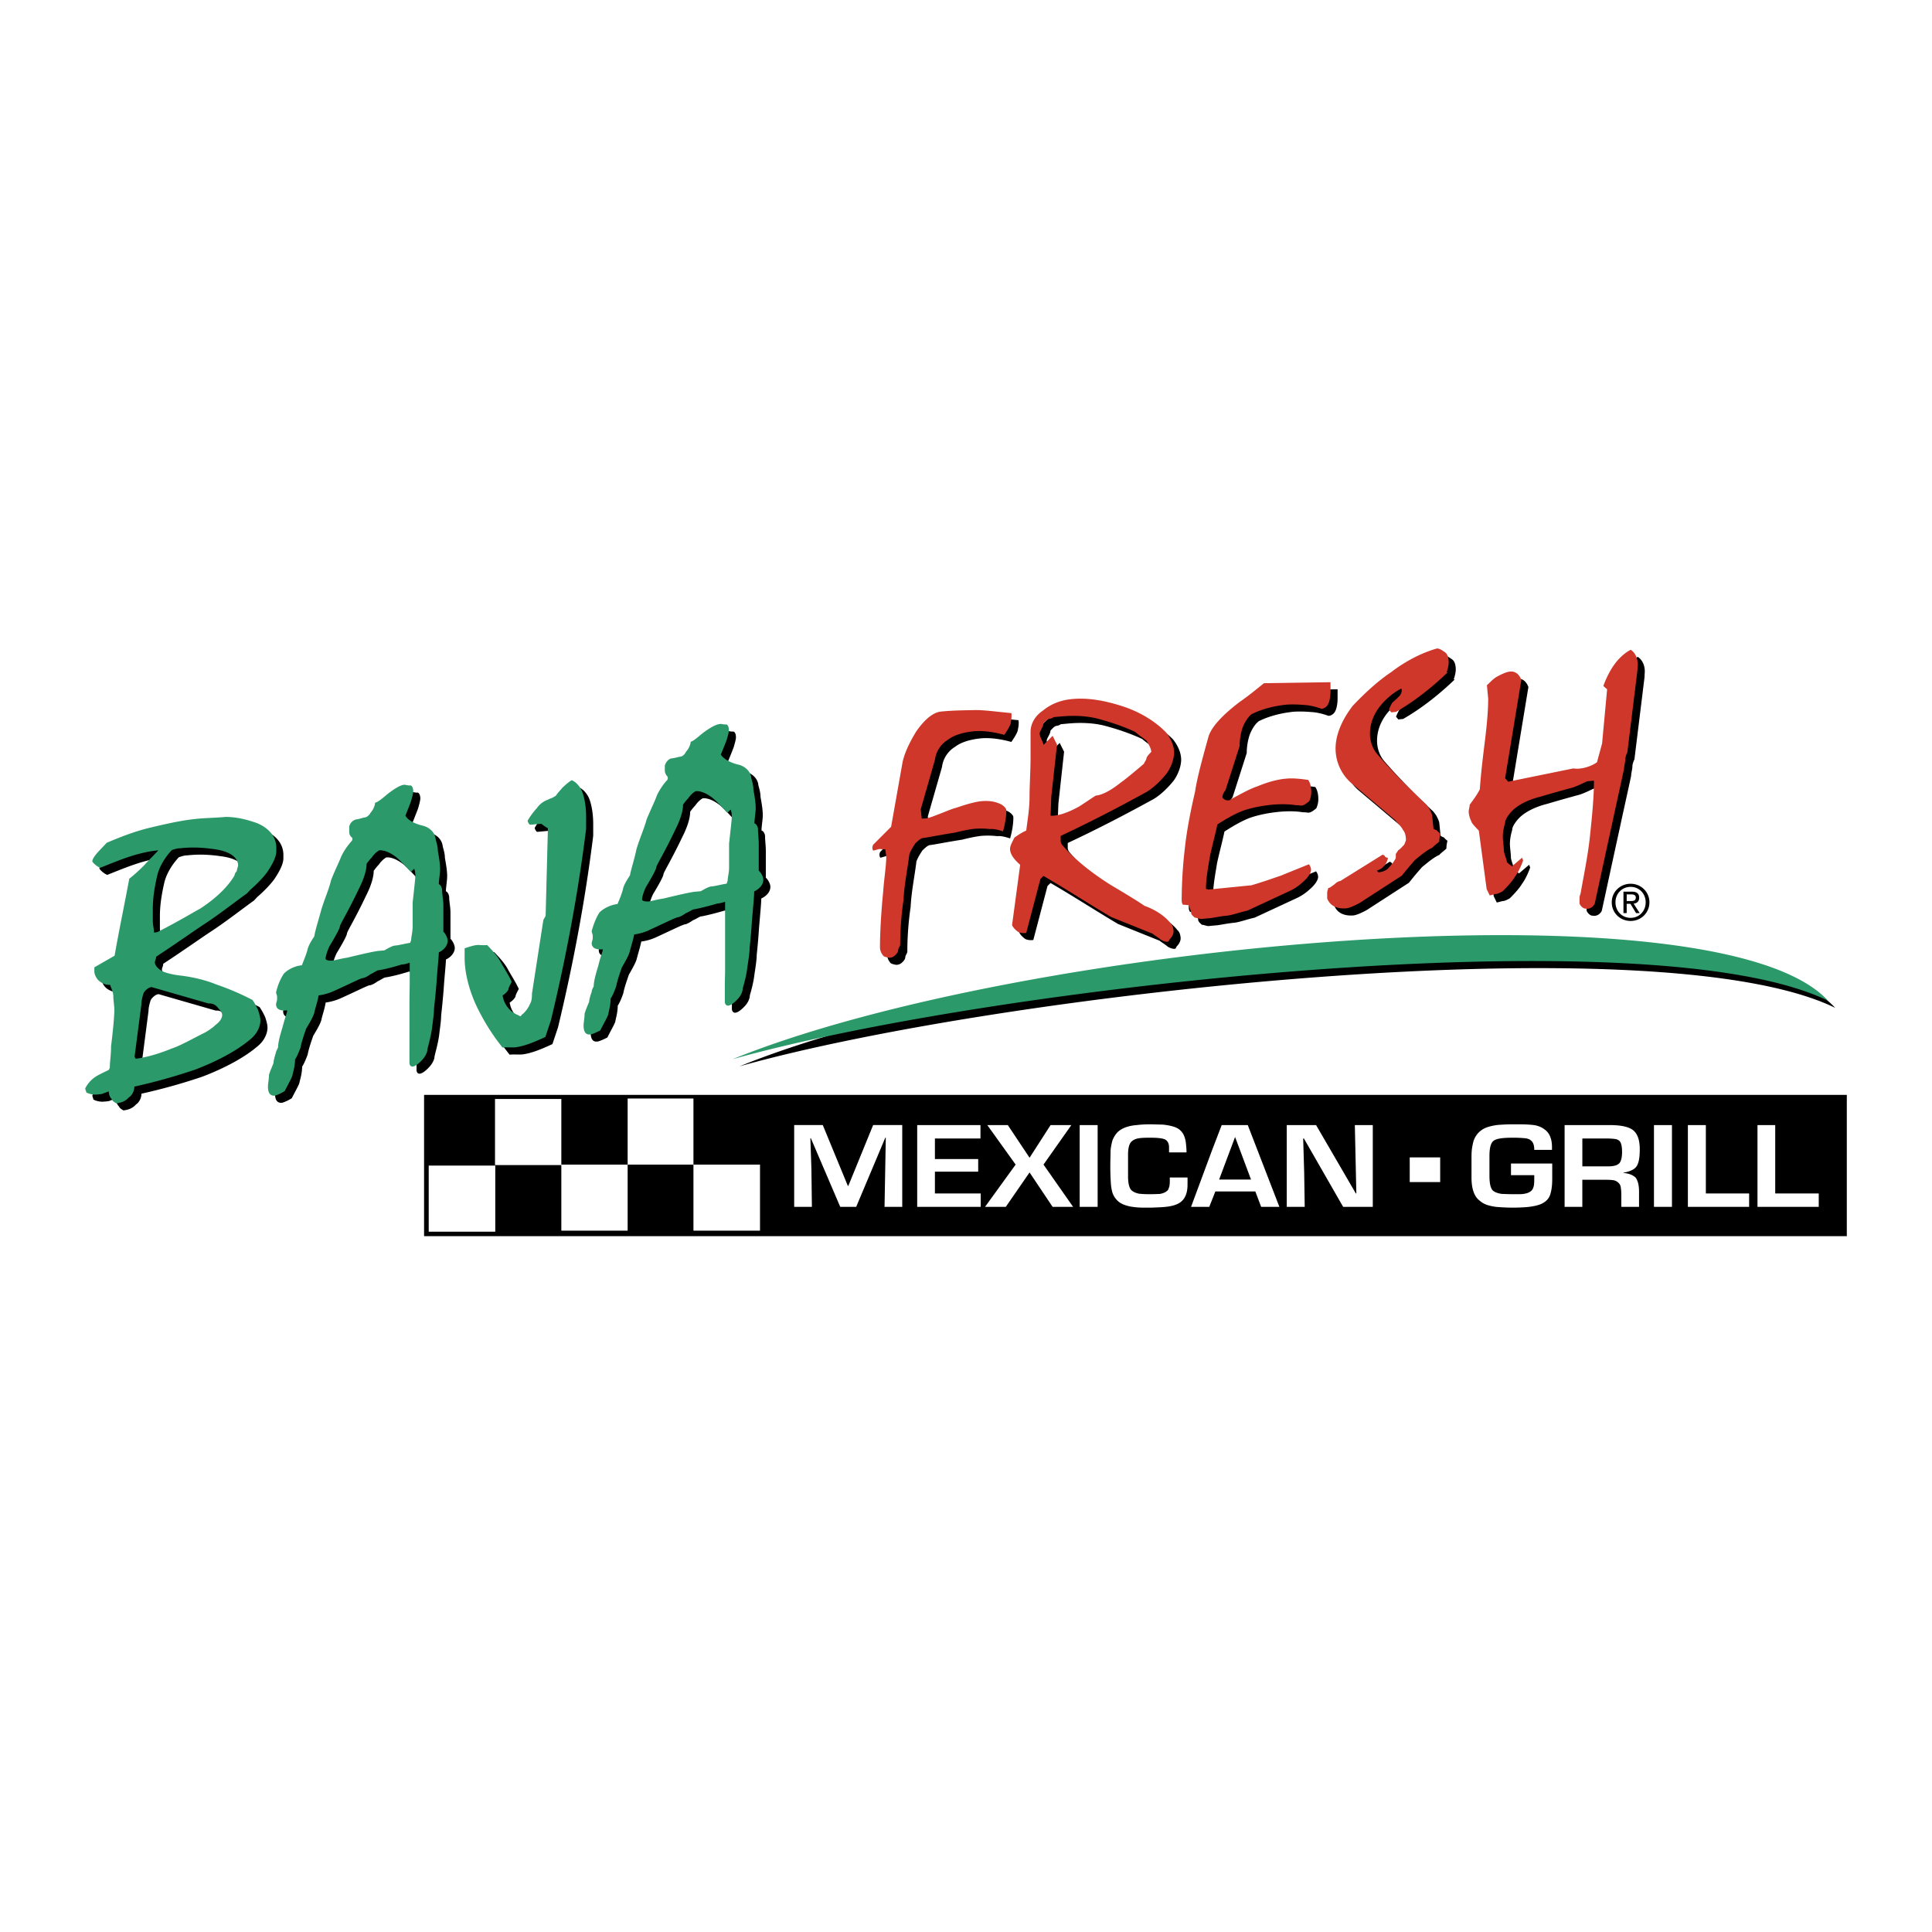 <svg xmlns="http://www.w3.org/2000/svg" width="2500" height="2500" viewBox="0 0 192.756 192.756"><g fill-rule="evenodd" clip-rule="evenodd"><path fill="#fff" d="M0 0h192.756v192.756H0V0z"/><path fill="#fff" d="M42.318 109.245h141.934v14.08H42.318v-14.08z"/><path d="M73.78 106.389c28.839-11.697 98.206-17.912 109.317-5.835-17.753-8.667-83.357-1.466-109.317 5.835zM59.185 82.843v-.631c0-1.138-.202-2.072-.429-2.602-.228-.481-.582-.884-1.011-1.061-.454.277-.783.631-.908.732-.203.253-.556.606-.657.809 0 0-.228.152-.455.252-.126.025-.354.152-.354.152a2.253 2.253 0 0 0-1.11.859 6.483 6.483 0 0 0-.91 1.238c0 .127.126.328.227.405l1.138-.102s.328.278.655.455l-.227 8.742-.227.403-1.136 7.353c0 .303 0 .732-.229 1.086a2.575 2.575 0 0 1-.808 1.036l-.076.125c-.126 0-.253-.1-.253-.1-.883-.328-1.438-1.138-1.565-1.971.227-.127.455-.354.58-.582 0-.201.228-.555.329-.782-.329-.708-.782-1.39-1.111-1.996-.328-.606-.883-1.188-1.338-1.667-.455.05-.783-.026-1.01 0-.328.024-.783.176-1.238.328v.96c0 1.49.455 3.259 1.213 4.851.58 1.213 1.464 2.729 2.575 4.093.328-.051.783 0 1.237-.025.884-.102 1.894-.506 3.03-1.036l.556-1.668c1.464-6.088 2.701-12.556 3.51-19.1.002-.177.002-.365.002-.556zM44.943 92.292v-1.263c0-.556-.127-1.061-.127-1.49 0-.304-.201-.606-.327-.606 0-.405.125-1.062.125-1.491 0-.631-.125-1.263-.227-1.869 0-.531-.228-1.061-.228-1.237-.125-.658-.657-1.112-1.338-1.265-.909-.227-1.439-.581-1.667-.984 0 0 .227-.556.555-1.416.102-.354.228-.808.228-1.01 0-.303-.126-.631-.328-.581-.228 0-.455-.075-.581-.075-.43.05-1.01.429-1.667.935-.556.48-1.01.833-1.237.858 0 .329-.227.758-.455 1.011-.1.202-.328.43-.555.455-.227.025-.555.177-.883.202a.962.962 0 0 0-.683.708v.53c0 .228.102.43.228.531.126.075.126.278 0 .404a6.642 6.642 0 0 0-1.011 1.49c-.252.658-.707 1.541-1.035 2.425-.202.885-.657 1.87-.985 2.981-.253.96-.581 1.946-.681 2.603-.228.328-.582.884-.683 1.339-.1.43-.353 1.011-.555 1.541-.783.076-1.464.479-1.792.834-.227.329-.582.985-.783 1.869 0 .102.101.304.101.405v.328c0 .102-.101.328-.101.454 0 .505.43.682 1.111.606 0 .202-.227.758-.455 1.643-.227.758-.455 1.515-.455 2.046-.1.228-.227.454-.227.556-.102.328-.228.783-.228.985-.1.328-.328.758-.454 1.213 0 .43-.102.834-.102 1.162 0 .656.227.935.682.909.202-.051.531-.176.985-.454.455-.885.783-1.44.783-1.643.126-.455.253-.985.253-1.517.1-.126.329-.58.555-1.212.102-.557.328-1.213.556-1.869.354-.581.682-1.138.809-1.566.075-.43.328-1.087.428-1.743a5.565 5.565 0 0 0 1.566-.455c1.566-.708 2.601-1.237 2.803-1.263.126 0 .455-.126.783-.38.328-.151.683-.403.783-.403.354-.051 1.238-.228 2.349-.581.354 0 .682-.152.808-.178v1.92c0 .632-.026 1.491-.026 2.122V106.743c0 .202.102.404.329.379.228-.025.556-.253.885-.606.353-.354.58-.809.58-1.111.101-.455.329-1.213.455-2.071.102-.859.203-1.491.203-1.945 0-.102.125-1.062.252-2.653.102-1.516.228-2.577.228-3.006.555-.253.883-.732.883-1.138 0-.328-.229-.732-.43-.935v-1.365zm-3.068-1.517v2.409c0 .478-.136.978-.136 1.206 0 .136-.114.387-.114.387-.5.068-1.137.249-1.523.272-.272.022-.772.317-1.045.477 0 0-.228.023-.5.045-.387.023-1.523.272-3.206.682-.636.092-1.249.273-1.521.297-.25.022-.637-.046-.637-.183 0-.227.137-.727.387-1.25.614-1.023 1.045-1.796 1.045-2.024.091-.295.864-1.545 1.886-3.707.523-1.022.773-1.886.773-2.5 0 0 .273-.387.523-.636.272-.409.659-.683.75-.705.522-.046 1.159.272 1.682.682.503.415.966.958 1.465 1.484.091-.096.24-.25.331-.325 0 0 .114.227.114.704-.001.252-.115 1.23-.274 2.685zM20.878 93.049c1.565-1.011 3.131-2.249 4.469-3.208l.328-.354c.708-.606 1.364-1.312 1.692-1.768.454-.683.908-1.466.908-2.097v-.329c0-1.036-.656-1.92-1.893-2.45-.91-.328-2.021-.631-3.157-.631-1.111.1-2.121.1-3.005.202-1.465.152-3.004.505-4.596.885-1.566.378-3.005.959-4.267 1.49-.228.252-.556.581-.783.833-.43.455-.656.808-.656 1.036.101.177.429.48.783.631 1.01-.405 2.121-.859 3.004-1.136.91-.303 1.919-.531 2.803-.606-.428.455-1.01 1.035-1.464 1.541-.454.455-.985.935-1.438 1.288-.455 2.477-1.011 5.079-1.465 7.681l-2.021 1.162v.404c0 .328.227.732.455.935.202.177.657.454 1.111.404.102.304.328.733.328 1.136 0 .43.102.936.102 1.365 0 .531-.102 1.818-.328 3.638 0 .859-.126 1.593-.126 2.147l-.102.203c-.555.277-1.136.53-1.464.783a3.065 3.065 0 0 0-.884 1.061c0 .102.102.303.102.404.328.177.783.252 1.111.202.126 0 .328-.025.455-.05 0 0 .328-.127.681-.254 0 .405.202.708.329.809 0 .102.228.277.429.379.454-.051.909-.202 1.237-.581.354-.228.557-.681.557-1.086a58.424 58.424 0 0 0 6.06-1.692c2.247-.859 4.242-1.921 5.606-3.108.555-.479.908-1.161.908-1.794 0-.328-.126-.731-.227-1.034a6.641 6.641 0 0 0-.557-1.012 25.234 25.234 0 0 0-3.585-1.54c-1.237-.507-2.575-.783-3.686-.91-.455-.05-1.112-.177-1.566-.354-.582-.252-.91-.656-.91-.96 0-.126.127-.328.127-.556 1.893-1.24 3.459-2.35 4.595-3.109zm.656 7.781c.455-.05.783.228.985.506.126.126.354.404.354.632 0 .403-.354.783-.682 1.01-.102.127-.556.479-1.011.732-1.363.682-2.449 1.314-3.357 1.617-1.111.455-2.476.885-3.587 1.01l-.101-.201.682-5.254c0-.328.101-.758.227-1.113.102-.201.455-.556.783-.581l5.707 1.642zm-5.454-7.073c0-.329-.126-.732-.126-1.162v-1.188c0-1.263.228-2.425.455-3.41.227-.884.783-1.769 1.439-2.477.126-.025.455-.177.808-.177 1.313-.151 2.449-.05 3.333.077 1.465.177 2.374.707 2.476 1.541v.102c0 .101-.126.354-.126.555 0 0-.228.228-.228.43-.656 1.136-1.893 2.324-3.459 3.335-.455.227-1.919 1.137-4.242 2.324l-.33.05zM76.407 87.567v-1.365-1.289c0-.53-.076-1.035-.076-1.464 0-.328-.252-.606-.354-.581 0-.455.126-1.086.126-1.516 0-.631-.126-1.263-.228-1.869 0-.557-.227-1.062-.227-1.265-.102-.606-.681-1.111-1.338-1.237-.884-.227-1.439-.606-1.692-.985 0 0 .253-.581.581-1.441.1-.354.227-.758.227-.984 0-.328-.101-.631-.354-.581-.202 0-.43-.076-.53-.05-.455.05-1.036.403-1.692.883-.58.48-1.01.859-1.236.884 0 .304-.229.758-.455.986-.102.227-.328.479-.556.505-.227.025-.581.152-.909.177-.203.025-.531.278-.657.708v.529c0 .203.125.405.202.506.127.1.127.329 0 .455-.202.202-.656.783-.985 1.465-.228.657-.681 1.541-1.034 2.425-.228.859-.683 1.871-1.011 2.957-.202.985-.53 1.971-.657 2.627-.227.354-.58.885-.682 1.314-.101.454-.328 1.009-.555 1.541-.808.102-1.466.505-1.794.833-.227.33-.555 1.011-.782 1.871 0 .125.1.328.1.429v.303c0 .127-.1.354-.1.456 0 .505.428.682 1.11.632 0 .201-.252.758-.453 1.642-.229.758-.455 1.515-.455 2.046-.127.227-.202.43-.202.557-.126.328-.253.757-.253.984-.126.304-.328.758-.455 1.188 0 .43-.1.885-.1 1.188 0 .632.227.936.656.885.227-.026.555-.178 1.01-.404.455-.91.808-1.466.808-1.693.102-.429.228-.96.228-1.49.1-.127.327-.557.555-1.237.1-.531.328-1.188.555-1.845.328-.581.656-1.138.783-1.567.101-.43.328-1.111.455-1.743a5.156 5.156 0 0 0 1.592-.479c1.54-.708 2.549-1.213 2.777-1.238.1 0 .43-.151.783-.404.328-.126.681-.379.781-.379.329-.05 1.238-.252 2.349-.581.354-.026.682-.151.783-.178V97.677c0 .229-.025.758-.025 1.466v1.516c0 .202.125.404.354.379.227-.025.555-.252.91-.632.328-.328.53-.783.53-1.111.126-.43.353-1.212.455-2.071.125-.834.227-1.49.227-1.92 0-.101.126-1.061.227-2.678.127-1.491.228-2.552.228-2.98.58-.278.908-.708.908-1.163.001-.309-.226-.714-.453-.916zm-2.959-2.695v2.411c0 .477-.137.977-.137 1.205 0 .137-.114.387-.114.387-.5.068-1.136.25-1.522.272-.272.023-.772.319-1.045.478 0 0-.227.023-.5.046-.386.022-1.522.273-3.204.683-.637.091-1.25.272-1.523.295-.25.023-.637-.045-.637-.182 0-.227.137-.727.386-1.25.614-1.023 1.046-1.796 1.046-2.023.09-.296.862-1.546 1.886-3.706.522-1.024.773-1.888.773-2.501 0 0 .272-.387.522-.637.272-.41.659-.683.75-.706.523-.045 1.16.273 1.683.683.503.416.965.958 1.466 1.485.09-.097.239-.25.329-.326 0 0 .114.228.114.705-.001.247-.115 1.225-.273 2.681zM115.117 79.71c.785-.48 1.49-1.213 1.996-1.844.428-.606.732-1.415.732-2.072s-.305-1.389-.809-2.021c-1.01-1.036-2.525-2.021-4.342-2.602-1.795-.582-3.512-.885-5.127-.708-1.01.101-2.021.48-2.805 1.137-.832.555-1.236 1.364-1.236 2.122v2.476c0 1.414-.102 2.88-.102 4.042 0 1.136-.201 2.274-.328 3.335-.379.152-.883.48-1.186.707-.203.405-.43.81-.43 1.112 0 .555.43 1.086 1.01 1.591l-.809 6.013c.102.278.404.53.605.682.203.102.508.151.809.102l1.414-5.382.303-.304c2.223 1.289 4.521 2.78 6.744 4.093l4.141 1.667c.176.151.479.329.707.506.178.177.605.328.783.302l.102-.024.1-.203c.203-.202.404-.505.404-.808 0-.278-.1-.656-.303-.809-.48-.631-1.389-1.313-2.602-1.743-.605-.43-1.818-1.163-3.307-2.045-2.223-1.39-3.941-2.855-4.951-4.093 0 0-.1-.178-.1-.354v-.48c3.134-1.465 6.064-3.006 8.587-4.395zm-9.521.464l.568-5.175-.438-.877-.898.896c-.123-.43-.395-.792-.395-1.141 0-.204.373-.659.373-.987.225-.225.393-.461.658-.482.203-.02.371-.154.371-.154a47.2 47.2 0 0 0 .73-.066c1.289-.123 2.68-.062 3.824.267 1.146.307 2.414.736 3.561 1.269.449.389.898.675 1.145.88.225.389.471.798.471 1.125-.123.123-.369.368-.471.594 0 .225-.246.45-.246.573-1.145.981-2.086 1.739-2.289 1.861-.941.758-1.842 1.27-2.537 1.33-.451.287-1.166.778-1.617 1.064-1.164.655-2.188.982-2.883.941l.073-1.918zM100.699 81.023c-.605-.354-1.312-.454-2.121-.379-.682.077-1.59.355-2.398.633-.606.151-1.415.53-2.197.808-.303.126-.707.252-.935.278 0 0-.202 0-.378.025l-.102-.935 1.415-4.927a2.753 2.753 0 0 1 1.313-2.021c.581-.455 1.516-.733 2.525-.835.961-.1 2.098.077 3.082.355.201-.304.504-.733.631-1.112.074-.404.102-.485.102-.864l-.027-.197c-1.387-.126-2.6-.304-3.584-.304-1.01.026-2.224.026-3.435.152-.808.076-1.717.859-2.525 2.071-.605 1.011-1.111 2.047-1.313 3.007l-1.136 6.417-1.793 1.794a.594.594 0 0 0 0 .581c.202-.025.505-.151.606-.151.1-.025.403.05.606.025l.101.758c-.025 1.037-.227 2.224-.303 3.36-.227 2.299-.328 4.32-.328 5.659 0 .379.203.732.404.909.202.076.505.152.605.127.203-.025.404-.127.506-.252.101-.077.303-.304.303-.506 0-.177.202-.379.202-.582 0-1.313.1-2.88.328-4.421.075-1.542.403-3.082.58-4.548.127-.378.405-.808.606-1.111.228-.202.53-.531.808-.531.43-.05 1.515-.277 3.132-.53.707-.177 1.413-.328 1.918-.38a8.093 8.093 0 0 1 1.592.027c.377-.051.908.1 1.287.227.201-.682.328-1.44.328-2.098 0-.2-.202-.377-.405-.529zM144.764 65.713c-.227-.176-.531-.328-.707-.303-1.516.43-3.131 1.263-4.545 2.35-1.211.808-2.525 1.97-3.838 3.36-1.111 1.44-1.717 2.93-1.717 4.27 0 1.338.605 2.627 1.59 3.461l4.041 3.41.303.253c.201.277.607.606.783.984.227.253.303.632.303 1.012 0 .075-.1.303-.176.479l-.229.227c-.074.102-.303.303-.379.33 0 .075-.227.303-.227.403v.354c-.178.43-.607.859-.783 1.062-.227.202-.531.328-.936.378l-.176-.176c.58-.152 1.01-.683 1.111-1.264 0 0-.227-.05-.305-.15 0-.102-.227-.178-.227-.178l-4.217 2.628c-.201.024-.404.151-.605.353-.201.127-.404.328-.605.354 0 .102-.102.278-.102.481v.555c.277.733.984 1.061 1.92.986.379-.051.883-.303 1.312-.531l4.217-2.728a35.172 35.172 0 0 1 1.312-1.566c.506-.405 1.137-.96 1.719-1.213.199-.228.504-.43.707-.631 0-.405.1-.708.1-.783a2.594 2.594 0 0 1-.379-.354c-.127 0-.303-.151-.303-.151l-.125-1.238c0-.202-.203-.556-.279-.733-.125-.177-.303-.455-.504-.606-1.439-1.364-3.133-3.031-4.723-4.876-.43-.504-.707-1.237-.707-2.021 0-.859.277-1.744.883-2.577.531-.708 1.34-1.466 2.25-1.92.1.177 0 .556-.203.758 0 0-.328.328-.707.658a5.057 5.057 0 0 0-.328.682l.227.278.48-.05c1.816-1.036 3.637-2.477 5.15-3.941h-.102c.102-.303.203-.683.203-.986.003-.584-.175-.938-.477-1.09zM163.4 65.537c-.631.328-1.213.885-1.641 1.491-.381.505-.809 1.339-1.086 2.123l.377.328-.504 5.406-.506 1.87c-.404.303-1.111.581-1.715.631-.305.05-.607-.025-.709 0l-6.439 1.313-.303-.353 1.615-9.802c-.201-.556-.604-.884-1.111-.834-.377.025-.883.278-1.311.506-.404.227-.785.657-1.012.858l.127 1.339c0 1.163-.127 2.602-.328 4.219-.201 1.643-.404 3.284-.506 4.825-.303.607-.707 1.112-1.01 1.542 0 .176-.102.479-.102.681 0 .278.102.657.279 1.011 0 .1.303.455.73.884l.783 5.835.303.631c.203-.025.506-.151.707-.151a2.16 2.16 0 0 0 .607-.278c.404-.403.908-.934 1.213-1.439.303-.405.605-1.036.807-1.618l-.102-.278-1.01.86s-.201-.152-.303-.227c-.102-.102-.201-.178-.201-.178 0-.202-.201-.657-.303-1.111 0-.48-.102-1.036-.102-1.441 0-.453.102-.959.227-1.363 0-.354.303-.758.605-1.112.582-.632 1.592-1.188 2.932-1.516 1.008-.303 2.094-.606 3.205-.909.809-.277 1.312-.606 1.516-.632.102 0 .404-.05.605-.05 0 1.717-.201 3.638-.404 5.582-.201 1.896-.631 3.968-.934 5.686 0 0-.102.228-.102.404v.581c.102.277.404.53.605.505.305.075.709-.077.91-.48.404-1.844 1.01-4.674 1.818-8.362.227-1.086.631-2.855 1.111-5.104 0-.278.127-.657.127-.96 0-.177.1-.48.201-.683l1.01-8.211c0-.201.025-.479.025-.555.006-.681-.296-1.212-.701-1.464zM133.451 69.705v-.935l-6.641.102c-.809.656-1.617 1.314-2.424 1.869-1.719 1.314-2.803 2.476-3.107 3.461-.631 2.274-1.135 4.118-1.338 5.482-.404 1.744-.807 3.713-1.01 5.559a45.63 45.63 0 0 0-.328 5.254c0 .101 0 .303.125.48.178-.025.379.051.582.026 0 .176.227.53.227.731 0 .203.178.355.379.531.203 0 .506.152.707.127.203-.025.506-.051.807-.077.406-.05 1.113-.202 1.719-.252.582-.076 1.312-.354 2.02-.506l4.244-1.971a5.003 5.003 0 0 0 1.287-.885c.402-.328.809-.858.809-1.212 0-.228-.102-.404-.203-.555-1.188.479-2.197.883-2.803 1.136-.404.126-1.414.506-2.93.961l-4.318.428-.227-.076c0-1.036.227-2.198.402-3.284.229-1.061.531-2.147.734-3.132.809-.531 1.816-1.113 2.6-1.391.809-.277 1.818-.48 2.83-.58.807-.077 1.717-.077 2.424.05.201-.025.402.05.605.025.203-.025.504-.252.707-.43.1-.227.201-.53.201-.909 0-.48-.102-.935-.303-1.212-.707-.101-1.516-.202-2.223-.125-.908.075-1.918.378-2.826.756-.783.253-1.793.834-2.703 1.314 0 .102-.303.126-.504.05 0 0-.203-.076-.305-.252 0-.202.102-.48.305-.708l1.414-4.421c0-.581.102-1.263.303-1.844.201-.505.504-1.036.908-1.339 1.012-.505 2.223-.808 3.408-.935.531-.05 1.238-.025 1.82.025.604.025 1.312.228 1.715.379.305 0 .607-.253.707-.531.103-.198.204-.678.204-1.184zM160.805 90.024c0-1.066.861-1.851 1.883-1.851 1.012 0 1.875.785 1.875 1.851 0 1.076-.863 1.861-1.875 1.861-1.022.001-1.883-.784-1.883-1.861zm1.883 1.551c.84 0 1.502-.657 1.502-1.551 0-.879-.662-1.542-1.502-1.542-.848 0-1.512.663-1.512 1.542 0 .894.664 1.551 1.512 1.551zm-.393-.474h-.322v-2.142h.812c.508 0 .756.187.756.609 0 .384-.24.55-.553.59l.607.943h-.363l-.564-.929h-.373v.929zm.389-1.205c.275 0 .52-.019.52-.349 0-.266-.24-.314-.467-.314h-.441v.663h.388zM42.318 109.245h141.934v14.08H42.318v-14.08z"/><path fill="#fff" d="M42.318 109.245h141.934v14.08H42.318v-14.08z"/><path d="M184.252 109.245H42.318v14.08h141.934v-14.08zm-141.48 7.047h6.641v6.594h-6.641v-6.594zm33.054 6.493h-6.641v-6.594H62.62v6.594h-6.616v-6.544h-6.617v-6.594h6.617v6.544h6.616v-6.595h6.565v6.595h6.641v6.594zm14.192-2.376H88.25l.126-6.897h-.051l-2.904 6.897h-1.59l-2.93-6.846h-.05l.102 3.031.05 3.814h-1.768v-8.16h2.854l2.499 6.063h.051l2.474-6.063h2.904v8.161h.001zm7.828 0h-6.337v-8.16h6.312v1.34h-4.545v2.047h4.318v1.263h-4.318v2.172h4.57v1.338zm7.172 0l-2.299-3.435-2.371 3.435h-2.072l3.055-4.218-2.828-3.942h2.047l2.17 3.26 2.096-3.26h2.072l-2.777 3.942 2.953 4.218h-2.046zm2.701-8.16h1.793v8.16h-1.793v-8.16zm10.76 5.762v.2c0 .784-.227 1.366-.684 1.719-.404.304-1.01.455-1.818.505-.303.026-.656.026-1.061.052h-.732c-1.262 0-2.146-.203-2.652-.658a2.12 2.12 0 0 1-.527-.782 4.43 4.43 0 0 1-.178-1.062 23.852 23.852 0 0 1-.051-1.593c0-.706.025-1.236.025-1.591.025-.353.1-.681.176-.984.102-.278.254-.556.48-.81.203-.227.504-.402.832-.529a4.19 4.19 0 0 1 1.137-.229c.381-.05.809-.075 1.264-.075.504 0 .934.025 1.262.025.328.024.633.076.936.151.303.076.555.177.756.328.229.178.406.404.508.683.102.252.148.506.174.759.027.253.053.555.053.857h-1.744v-.505c0-.328-.1-.556-.277-.706-.201-.178-.707-.255-1.539-.255h-.252c-.482 0-.836.026-1.062.077a1.24 1.24 0 0 0-.58.278c-.252.201-.379.657-.379 1.339v2.147c0 .808.152 1.313.455 1.49.176.126.402.202.631.252.252.026.605.052 1.035.052.506 0 .857-.025 1.035-.025.328-.052.555-.152.732-.303a.38.38 0 0 0 .152-.229c.049-.102.074-.201.1-.303 0-.101.025-.228.025-.379v-.43h1.77v.534h-.002zm7.347 2.398l-.582-1.54h-3.988l-.607 1.54h-1.818l2.098-5.658.959-2.502h2.602l3.154 8.16h-1.818zm11.135 0h-2.955l-3.914-6.82h-.074l.1 3.386.053 3.435h-1.793v-8.16h2.928l3.965 6.821h.051l-.15-6.821h1.791v8.159h-.002zm3.687-4.935h3.039v2.463h-3.039v-2.463zm14.217 2.182c0 .531-.051.985-.152 1.364-.1.404-.301.708-.656.935-.354.253-.959.404-1.742.479a18.283 18.283 0 0 1-2.751 0 4.595 4.595 0 0 1-1.061-.177 2.146 2.146 0 0 1-.859-.454c-.555-.404-.832-1.188-.832-2.324v-2.021c0-.456.025-.835.1-1.163.051-.303.127-.581.254-.808a2.08 2.08 0 0 1 .453-.581c.229-.203.531-.38.885-.48a5.083 5.083 0 0 1 1.086-.203c.379-.024.809-.05 1.287-.05h.682c.557 0 1.062.025 1.465.075.404.051.758.203 1.035.404.531.354.783.96.783 1.795v.277h-1.768c0-.454-.1-.758-.328-.936-.125-.125-.354-.201-.605-.227a12.411 12.411 0 0 0-1.137-.052c-.605 0-1.061.026-1.338.077-.305.051-.531.126-.682.253-.254.227-.381.708-.381 1.49v1.944c0 .784.102 1.289.355 1.518.176.15.479.276.908.328.229 0 .58.025 1.035.025h.633c.301 0 .529-.025.705-.077.178-.024.354-.126.506-.227.15-.126.229-.304.277-.505.051-.228.051-.506.051-.834v-.253h-2.322v-1.161h4.115v1.569h-.001zm8.334-.151c.227.328.328.783.328 1.389v1.516h-1.768v-1.237a4.99 4.99 0 0 0-.053-.708.76.76 0 0 0-.227-.453.988.988 0 0 0-.455-.253 4.697 4.697 0 0 0-.682-.052h-2.473v2.703h-1.768v-8.16h4.52c1.211 0 2.02.203 2.424.607.379.379.555.985.555 1.818 0 .909-.125 1.49-.402 1.794-.229.253-.656.43-1.238.531v.024c.556.051.96.203 1.239.481zm1.817-5.256h1.795v8.16h-1.795v-8.16zm9.496 8.16H168.4v-8.16h1.793v6.821h4.318v1.339h.001zm6.943 0h-6.111v-8.16h1.77v6.821h4.342v1.339h-.001z"/><path d="M161.152 113.64a5.922 5.922 0 0 0-.783-.051h-2.498v2.779h2.549c.305 0 .531-.025.707-.076.152-.025.305-.127.43-.229.178-.201.277-.58.277-1.136 0-.505-.074-.859-.227-1.061a.78.78 0 0 0-.455-.226zM121.633 117.682h3.181l-1.589-4.245-1.592 4.245z"/><path d="M73.074 105.681c28.838-11.697 98.206-17.912 109.315-5.835-17.75-8.666-83.356-1.466-109.315 5.835zM58.478 82.135v-.631c0-1.137-.202-2.072-.43-2.603-.227-.479-.58-.884-1.01-1.061-.455.278-.783.631-.909.732-.202.252-.555.606-.657.809 0 0-.227.151-.454.253a1.677 1.677 0 0 0-.354.151 2.263 2.263 0 0 0-1.111.858c-.227.228-.682.81-.908 1.239 0 .125.126.328.227.404l1.137-.101s.328.277.656.454l-.227 8.742-.227.405-1.137 7.351c0 .303 0 .732-.228 1.086-.127.33-.455.784-.809 1.036l-.075.127c-.126 0-.253-.102-.253-.102-.883-.328-1.439-1.137-1.565-1.971.227-.126.454-.354.58-.58 0-.203.227-.556.329-.784-.329-.707-.783-1.39-1.112-1.996-.328-.606-.883-1.188-1.337-1.667-.455.05-.783-.025-1.01 0-.328.025-.783.177-1.238.328v.961c0 1.49.455 3.259 1.212 4.851.581 1.213 1.466 2.729 2.577 4.093.328-.052.782 0 1.237-.024.884-.102 1.894-.507 3.03-1.038l.555-1.666c1.464-6.089 2.703-12.557 3.51-19.1l.001-.556zM44.236 91.584V90.32c0-.555-.126-1.061-.126-1.491 0-.303-.202-.606-.328-.606 0-.403.126-1.061.126-1.491 0-.631-.126-1.263-.227-1.87 0-.529-.229-1.061-.229-1.237-.126-.656-.656-1.111-1.337-1.263-.91-.228-1.44-.582-1.667-.986 0 0 .227-.555.555-1.414.102-.354.227-.808.227-1.011 0-.304-.125-.632-.328-.582-.227 0-.454-.075-.581-.075-.43.05-1.009.43-1.667.934-.555.48-1.01.835-1.236.859 0 .329-.227.758-.455 1.01-.1.203-.328.43-.555.455-.228.026-.556.178-.884.203a.958.958 0 0 0-.682.707v.531c0 .227.1.43.228.53.125.076.125.278 0 .404a6.702 6.702 0 0 0-1.011 1.491c-.251.656-.707 1.541-1.035 2.425-.203.884-.657 1.869-.985 2.98-.253.961-.581 1.945-.683 2.603-.227.328-.58.883-.682 1.338-.102.43-.353 1.011-.555 1.542-.783.075-1.465.479-1.793.833-.228.329-.581.986-.783 1.869 0 .102.101.304.101.405v.328c0 .102-.101.329-.101.454 0 .505.429.684 1.111.606 0 .203-.228.759-.455 1.643-.228.759-.454 1.517-.454 2.048-.102.227-.227.453-.227.555-.102.329-.228.783-.228.985-.1.329-.328.758-.455 1.212 0 .43-.101.834-.101 1.163 0 .657.227.934.682.909.202-.051.53-.177.985-.455.454-.884.783-1.439.783-1.643.126-.455.252-.984.252-1.515.102-.126.33-.581.556-1.212.102-.557.329-1.215.555-1.871.354-.581.683-1.136.808-1.566.076-.43.329-1.086.43-1.743.43-.05 1.01-.202 1.566-.455 1.565-.706 2.601-1.237 2.803-1.263.126 0 .455-.126.783-.379.329-.151.682-.404.783-.404.354-.05 1.237-.228 2.348-.581.354 0 .682-.151.808-.177v1.921c0 .632-.025 1.489-.025 2.12V106.031c0 .202.102.403.329.378.228-.024.556-.252.884-.605.354-.354.58-.809.58-1.111.102-.455.328-1.213.455-2.072.102-.858.201-1.49.201-1.945 0-.101.127-1.062.253-2.652.101-1.516.227-2.577.227-3.007.556-.253.884-.732.884-1.136 0-.33-.228-.733-.43-.935.002-.2.002-.705.002-1.362zm-3.068-1.517v2.411c0 .477-.137.977-.137 1.205 0 .136-.113.386-.113.386-.5.068-1.136.25-1.523.272-.272.023-.772.319-1.045.478 0 0-.228.022-.5.045-.386.023-1.523.273-3.205.683-.636.09-1.249.272-1.522.295-.25.023-.636-.046-.636-.181 0-.228.137-.728.386-1.251.613-1.023 1.045-1.796 1.045-2.023.091-.296.864-1.546 1.886-3.706.523-1.023.772-1.887.772-2.502 0 0 .274-.386.523-.636.272-.409.659-.683.75-.704.522-.046 1.159.272 1.681.681.503.416.965.958 1.465 1.485.092-.097.24-.251.331-.326 0 0 .112.228.112.705.002.25-.11 1.228-.27 2.683zM20.17 92.342c1.566-1.01 3.132-2.248 4.47-3.209l.329-.353c.706-.606 1.362-1.314 1.691-1.769.455-.682.909-1.464.909-2.097v-.328c0-1.035-.656-1.919-1.894-2.45-.908-.329-2.02-.631-3.156-.631-1.111.101-2.121.101-3.005.202-1.465.151-3.005.506-4.596.884-1.566.38-3.005.961-4.269 1.491-.227.253-.555.581-.782.833-.43.455-.657.81-.657 1.036.102.177.43.48.783.631 1.011-.403 2.122-.858 3.005-1.136.91-.303 1.919-.531 2.803-.606-.429.454-1.01 1.036-1.465 1.541-.455.455-.985.935-1.44 1.289-.455 2.476-1.009 5.078-1.464 7.68l-2.02 1.163v.404c0 .328.227.732.455.935.202.177.657.455 1.112.403.1.304.327.733.327 1.138 0 .43.101.935.101 1.364 0 .53-.101 1.819-.328 3.639 0 .857-.126 1.59-.126 2.146l-.101.202c-.556.278-1.136.531-1.464.784a3.093 3.093 0 0 0-.885 1.06c0 .102.102.304.102.405.328.176.783.253 1.111.201.125 0 .329-.025.454-.05 0 0 .329-.127.683-.253 0 .404.202.707.328.809 0 .102.227.278.429.379.455-.051.91-.202 1.238-.582.353-.227.556-.682.556-1.085a58.121 58.121 0 0 0 6.06-1.693c2.248-.859 4.242-1.92 5.607-3.106.555-.481.908-1.163.908-1.794 0-.328-.126-.733-.227-1.036a6.641 6.641 0 0 0-.556-1.012 25.424 25.424 0 0 0-3.586-1.54c-1.238-.505-2.576-.783-3.687-.91-.454-.05-1.11-.177-1.565-.353-.581-.254-.909-.657-.909-.96 0-.126.126-.33.126-.557 1.894-1.239 3.459-2.351 4.595-3.109zm.657 7.782c.455-.051.783.227.985.504.126.127.354.405.354.632 0 .405-.354.783-.683 1.011-.1.127-.555.48-1.01.733-1.363.682-2.449 1.312-3.358 1.616-1.111.454-2.476.884-3.586 1.011l-.101-.202.682-5.255c0-.328.101-.758.227-1.111.102-.203.455-.556.783-.581l5.707 1.642zm-5.454-7.075c0-.328-.126-.733-.126-1.162v-1.188c0-1.263.227-2.425.455-3.411.227-.884.781-1.768 1.439-2.476.125-.025.454-.177.807-.177 1.314-.151 2.45-.051 3.333.075 1.464.177 2.374.708 2.474 1.541v.102c0 .102-.125.354-.125.556 0 0-.228.227-.228.429-.657 1.137-1.894 2.324-3.459 3.334-.455.228-1.919 1.138-4.242 2.325l-.328.052zM75.7 86.859v-1.364-1.288c0-.531-.075-1.036-.075-1.466 0-.328-.253-.606-.354-.581 0-.455.125-1.086.125-1.516 0-.631-.125-1.262-.227-1.869 0-.557-.227-1.062-.227-1.263-.102-.607-.683-1.112-1.339-1.238-.883-.228-1.438-.606-1.691-.986 0 0 .253-.582.581-1.439.1-.354.227-.758.227-.986 0-.328-.101-.631-.353-.581-.202 0-.43-.075-.531-.05-.454.05-1.035.405-1.691.884-.58.48-1.009.859-1.238.885 0 .303-.227.758-.455.984-.1.228-.328.48-.555.505-.227.026-.58.152-.908.178-.203.025-.531.277-.658.707v.531c0 .202.126.404.203.505.125.102.125.328 0 .455-.203.203-.656.783-.984 1.465-.228.657-.683 1.541-1.036 2.425-.227.859-.682 1.87-1.01 2.956-.202.986-.53 1.971-.656 2.628-.227.354-.582.884-.682 1.313-.101.455-.328 1.011-.556 1.541-.809.102-1.465.506-1.793.834-.227.329-.555 1.011-.783 1.869 0 .127.102.328.102.43v.303c0 .126-.102.354-.102.455 0 .505.43.682 1.111.632 0 .203-.252.758-.455 1.643-.227.758-.454 1.516-.454 2.046-.127.228-.203.43-.203.556-.125.328-.252.758-.252.986-.126.303-.329.756-.455 1.187 0 .43-.102.884-.102 1.188 0 .631.228.935.658.885.227-.025.555-.178 1.01-.405.454-.909.808-1.465.808-1.692.1-.43.227-.96.227-1.491.101-.126.328-.555.556-1.237.1-.53.327-1.187.555-1.845.328-.581.657-1.137.783-1.565.102-.43.328-1.111.454-1.744a5.048 5.048 0 0 0 1.591-.479c1.542-.707 2.551-1.213 2.779-1.238.101 0 .429-.151.782-.405.329-.125.683-.378.783-.378.328-.052 1.238-.253 2.349-.582.354-.025.682-.151.783-.176v6.998c0 .228-.026.758-.026 1.466v1.516c0 .201.126.403.354.378.227-.025.555-.252.908-.631.328-.328.531-.783.531-1.111.125-.43.354-1.213.454-2.072.126-.834.228-1.491.228-1.921 0-.1.126-1.061.227-2.678.127-1.49.228-2.551.228-2.98.58-.278.908-.708.908-1.163 0-.307-.226-.711-.454-.914zm-2.96-2.695v2.41c0 .478-.136.978-.136 1.205 0 .137-.114.386-.114.386-.5.069-1.137.251-1.523.274-.272.022-.772.317-1.045.477 0 0-.227.023-.5.045-.387.023-1.523.272-3.206.682-.636.091-1.249.273-1.521.296-.25.022-.637-.045-.637-.182 0-.228.136-.727.386-1.25.614-1.023 1.045-1.796 1.045-2.024.091-.295.864-1.547 1.888-3.707.521-1.023.771-1.886.771-2.5 0 0 .273-.387.523-.637.272-.41.659-.682.75-.705.523-.045 1.159.272 1.682.682.503.416.966.958 1.465 1.485.091-.096.24-.25.331-.325 0 0 .114.227.114.704 0 .252-.114 1.23-.273 2.684z" fill="#2b9969"/><path d="M114.412 79.003c.781-.479 1.49-1.212 1.994-1.845.43-.606.732-1.414.732-2.071 0-.656-.303-1.389-.809-2.021-1.01-1.037-2.523-2.022-4.344-2.603-1.793-.581-3.51-.885-5.125-.707-1.01.1-2.021.48-2.803 1.137-.834.556-1.238 1.364-1.238 2.122v2.476c0 1.416-.102 2.88-.102 4.043 0 1.137-.201 2.273-.328 3.335-.377.151-.883.479-1.186.708-.201.404-.43.808-.43 1.111 0 .556.43 1.086 1.01 1.591l-.809 6.014c.102.278.404.531.605.683.203.1.506.152.809.1l1.416-5.381.303-.303c2.223 1.288 4.52 2.778 6.74 4.092l4.143 1.668c.178.151.48.328.707.504.176.177.605.329.783.304l.102-.025.1-.203c.203-.202.404-.505.404-.808 0-.278-.102-.657-.303-.808-.48-.632-1.389-1.314-2.602-1.743-.605-.43-1.816-1.163-3.307-2.047-2.223-1.389-3.941-2.855-4.949-4.093 0 0-.102-.177-.102-.354V83.4c3.134-1.466 6.064-3.007 8.589-4.397zm-9.523.464l.57-5.176-.439-.877-.898.896c-.123-.43-.395-.792-.395-1.14 0-.205.371-.66.371-.987.225-.225.393-.461.658-.481.205-.021.373-.154.373-.154l.73-.066c1.289-.123 2.68-.062 3.824.266 1.146.306 2.416.736 3.559 1.268.451.389.9.676 1.146.88.225.388.471.797.471 1.125-.123.123-.369.369-.471.593 0 .226-.246.45-.246.573-1.145.982-2.086 1.74-2.291 1.863-.939.756-1.84 1.268-2.535 1.33-.451.286-1.166.777-1.617 1.064-1.164.654-2.188.981-2.883.94l.073-1.917zM99.994 80.316c-.607-.353-1.314-.455-2.123-.378-.682.075-1.591.354-2.399.632-.605.151-1.413.53-2.196.808-.303.127-.707.253-.934.278 0 0-.202 0-.379.025l-.102-.935 1.415-4.926a2.753 2.753 0 0 1 1.313-2.022c.582-.455 1.515-.731 2.525-.833.959-.102 2.098.075 3.082.354.201-.304.504-.733.631-1.111.076-.405.094-.564.094-.944l-.018-.118c-1.391-.126-2.602-.303-3.586-.303-1.01.025-2.223.025-3.435.151-.808.075-1.717.859-2.525 2.072-.606 1.01-1.112 2.045-1.313 3.005l-1.137 6.417-1.793 1.794c-.101.203-.101.405 0 .581.202-.024.505-.151.606-.151.101-.025.404.05.605.025l.102.758c-.025 1.036-.227 2.224-.303 3.36-.227 2.3-.328 4.321-.328 5.66 0 .379.202.733.404.91.202.075.505.151.605.126.202-.026.405-.126.505-.253.102-.076.304-.303.304-.505 0-.178.201-.379.201-.581 0-1.314.102-2.88.329-4.421.076-1.542.404-3.083.582-4.547.126-.38.404-.81.606-1.112.227-.202.53-.53.808-.53.43-.05 1.515-.278 3.131-.531.708-.176 1.415-.328 1.919-.378a8.029 8.029 0 0 1 1.592.025c.379-.05.908.101 1.287.228.201-.683.328-1.44.328-2.097-.001-.205-.202-.381-.403-.533zM144.059 65.007c-.229-.178-.531-.329-.709-.304-1.514.43-3.131 1.264-4.545 2.351-1.211.808-2.523 1.97-3.838 3.36-1.111 1.44-1.717 2.93-1.717 4.27a4.58 4.58 0 0 0 1.59 3.461l4.041 3.41.303.253c.201.278.605.606.783.986.227.252.303.631.303 1.01 0 .076-.102.303-.178.479l-.227.229c-.076.101-.303.303-.379.328 0 .075-.227.303-.227.404v.354c-.178.429-.607.859-.783 1.061-.229.202-.529.328-.934.379l-.178-.178c.582-.151 1.012-.682 1.111-1.263 0 0-.229-.05-.303-.152 0-.102-.227-.176-.227-.176l-4.217 2.627c-.203.025-.406.151-.607.353-.201.126-.404.33-.605.355 0 .101-.102.278-.102.479v.557c.277.732.984 1.061 1.918.984.381-.05.885-.303 1.314-.53l4.217-2.729a35.1 35.1 0 0 1 1.314-1.567c.504-.404 1.135-.959 1.715-1.213.203-.227.508-.428.709-.631 0-.403.1-.707.1-.783a2.753 2.753 0 0 1-.379-.353c-.125 0-.303-.151-.303-.151l-.127-1.238c0-.203-.201-.556-.275-.733-.127-.176-.305-.455-.508-.606-1.438-1.364-3.131-3.031-4.721-4.875-.43-.506-.707-1.238-.707-2.022 0-.858.277-1.743.883-2.577.531-.707 1.34-1.464 2.248-1.919.102.177 0 .555-.201.758 0 0-.328.328-.707.657-.227.404-.33.683-.33.683l.229.277.48-.05c1.818-1.036 3.635-2.476 5.15-3.941h-.102c.102-.303.203-.682.203-.985.003-.584-.175-.938-.475-1.089zM162.693 64.829c-.631.329-1.213.884-1.643 1.491-.377.505-.807 1.339-1.084 2.122l.377.328-.504 5.407-.506 1.869c-.404.303-1.109.581-1.717.631-.303.051-.605-.025-.707 0l-6.439 1.314-.303-.354 1.617-9.803c-.203-.556-.605-.884-1.113-.833-.377.025-.883.277-1.312.505-.402.228-.781.656-1.01.859l.127 1.339c0 1.162-.127 2.603-.328 4.219-.203 1.642-.404 3.285-.506 4.825-.303.606-.705 1.111-1.01 1.541 0 .177-.1.48-.1.683 0 .277.1.657.277 1.01 0 .102.303.455.732.885l.781 5.836.305.631c.201-.025.504-.151.705-.151.203-.052.406-.151.607-.278.404-.404.91-.935 1.211-1.44.305-.404.607-1.036.811-1.616l-.102-.278-1.01.858-.305-.227c-.102-.101-.201-.177-.201-.177 0-.202-.203-.657-.305-1.112 0-.48-.1-1.035-.1-1.439 0-.455.1-.959.227-1.364 0-.354.303-.758.605-1.111.582-.632 1.592-1.188 2.93-1.516 1.01-.304 2.096-.606 3.207-.91.809-.278 1.314-.606 1.516-.631.102 0 .404-.051.605-.051 0 1.719-.201 3.638-.404 5.583-.201 1.895-.631 3.966-.934 5.685 0 0-.102.227-.102.403v.582c.102.278.404.53.607.505.303.077.705-.075.908-.48.404-1.844 1.01-4.674 1.818-8.362.227-1.086.631-2.854 1.109-5.104 0-.277.129-.656.129-.959 0-.177.1-.48.201-.682l1.01-8.211c0-.203.025-.481.025-.556.005-.682-.297-1.213-.702-1.466zM132.744 68.998v-.934l-6.641.1c-.809.658-1.615 1.314-2.424 1.87-1.719 1.313-2.805 2.476-3.107 3.461-.631 2.273-1.137 4.117-1.338 5.481-.404 1.744-.809 3.715-1.01 5.559a46.101 46.101 0 0 0-.328 5.255c0 .101 0 .303.127.48.176-.025.377.05.58.025 0 .176.227.53.227.732 0 .202.178.354.379.53.201 0 .506.152.707.126.203-.025.506-.05.809-.076.404-.051 1.111-.203 1.717-.252.582-.077 1.312-.354 2.021-.505l4.24-1.97c.48-.228.986-.582 1.289-.885.404-.328.809-.859.809-1.212 0-.228-.102-.405-.203-.557-1.186.48-2.197.885-2.803 1.138-.404.126-1.414.505-2.93.96l-4.318.43-.227-.076c0-1.035.227-2.198.404-3.284.227-1.061.531-2.147.732-3.133.809-.53 1.818-1.111 2.602-1.39.807-.278 1.816-.479 2.828-.581.809-.075 1.717-.075 2.424.051.203-.026.404.05.605.025.201-.025.504-.253.707-.43a2.19 2.19 0 0 0 .203-.909c0-.48-.102-.935-.305-1.213-.705-.102-1.516-.203-2.223-.126-.908.076-1.918.379-2.826.758-.783.252-1.793.833-2.703 1.313 0 .101-.303.127-.504.051 0 0-.203-.077-.305-.254 0-.201.102-.479.305-.706l1.414-4.421c0-.582.1-1.264.301-1.846.203-.505.508-1.035.91-1.338 1.01-.506 2.223-.809 3.408-.936.531-.05 1.238-.025 1.818.026.607.024 1.314.227 1.719.378.303 0 .605-.252.705-.53.104-.2.205-.68.205-1.185z" fill="#ce3729"/></g></svg>